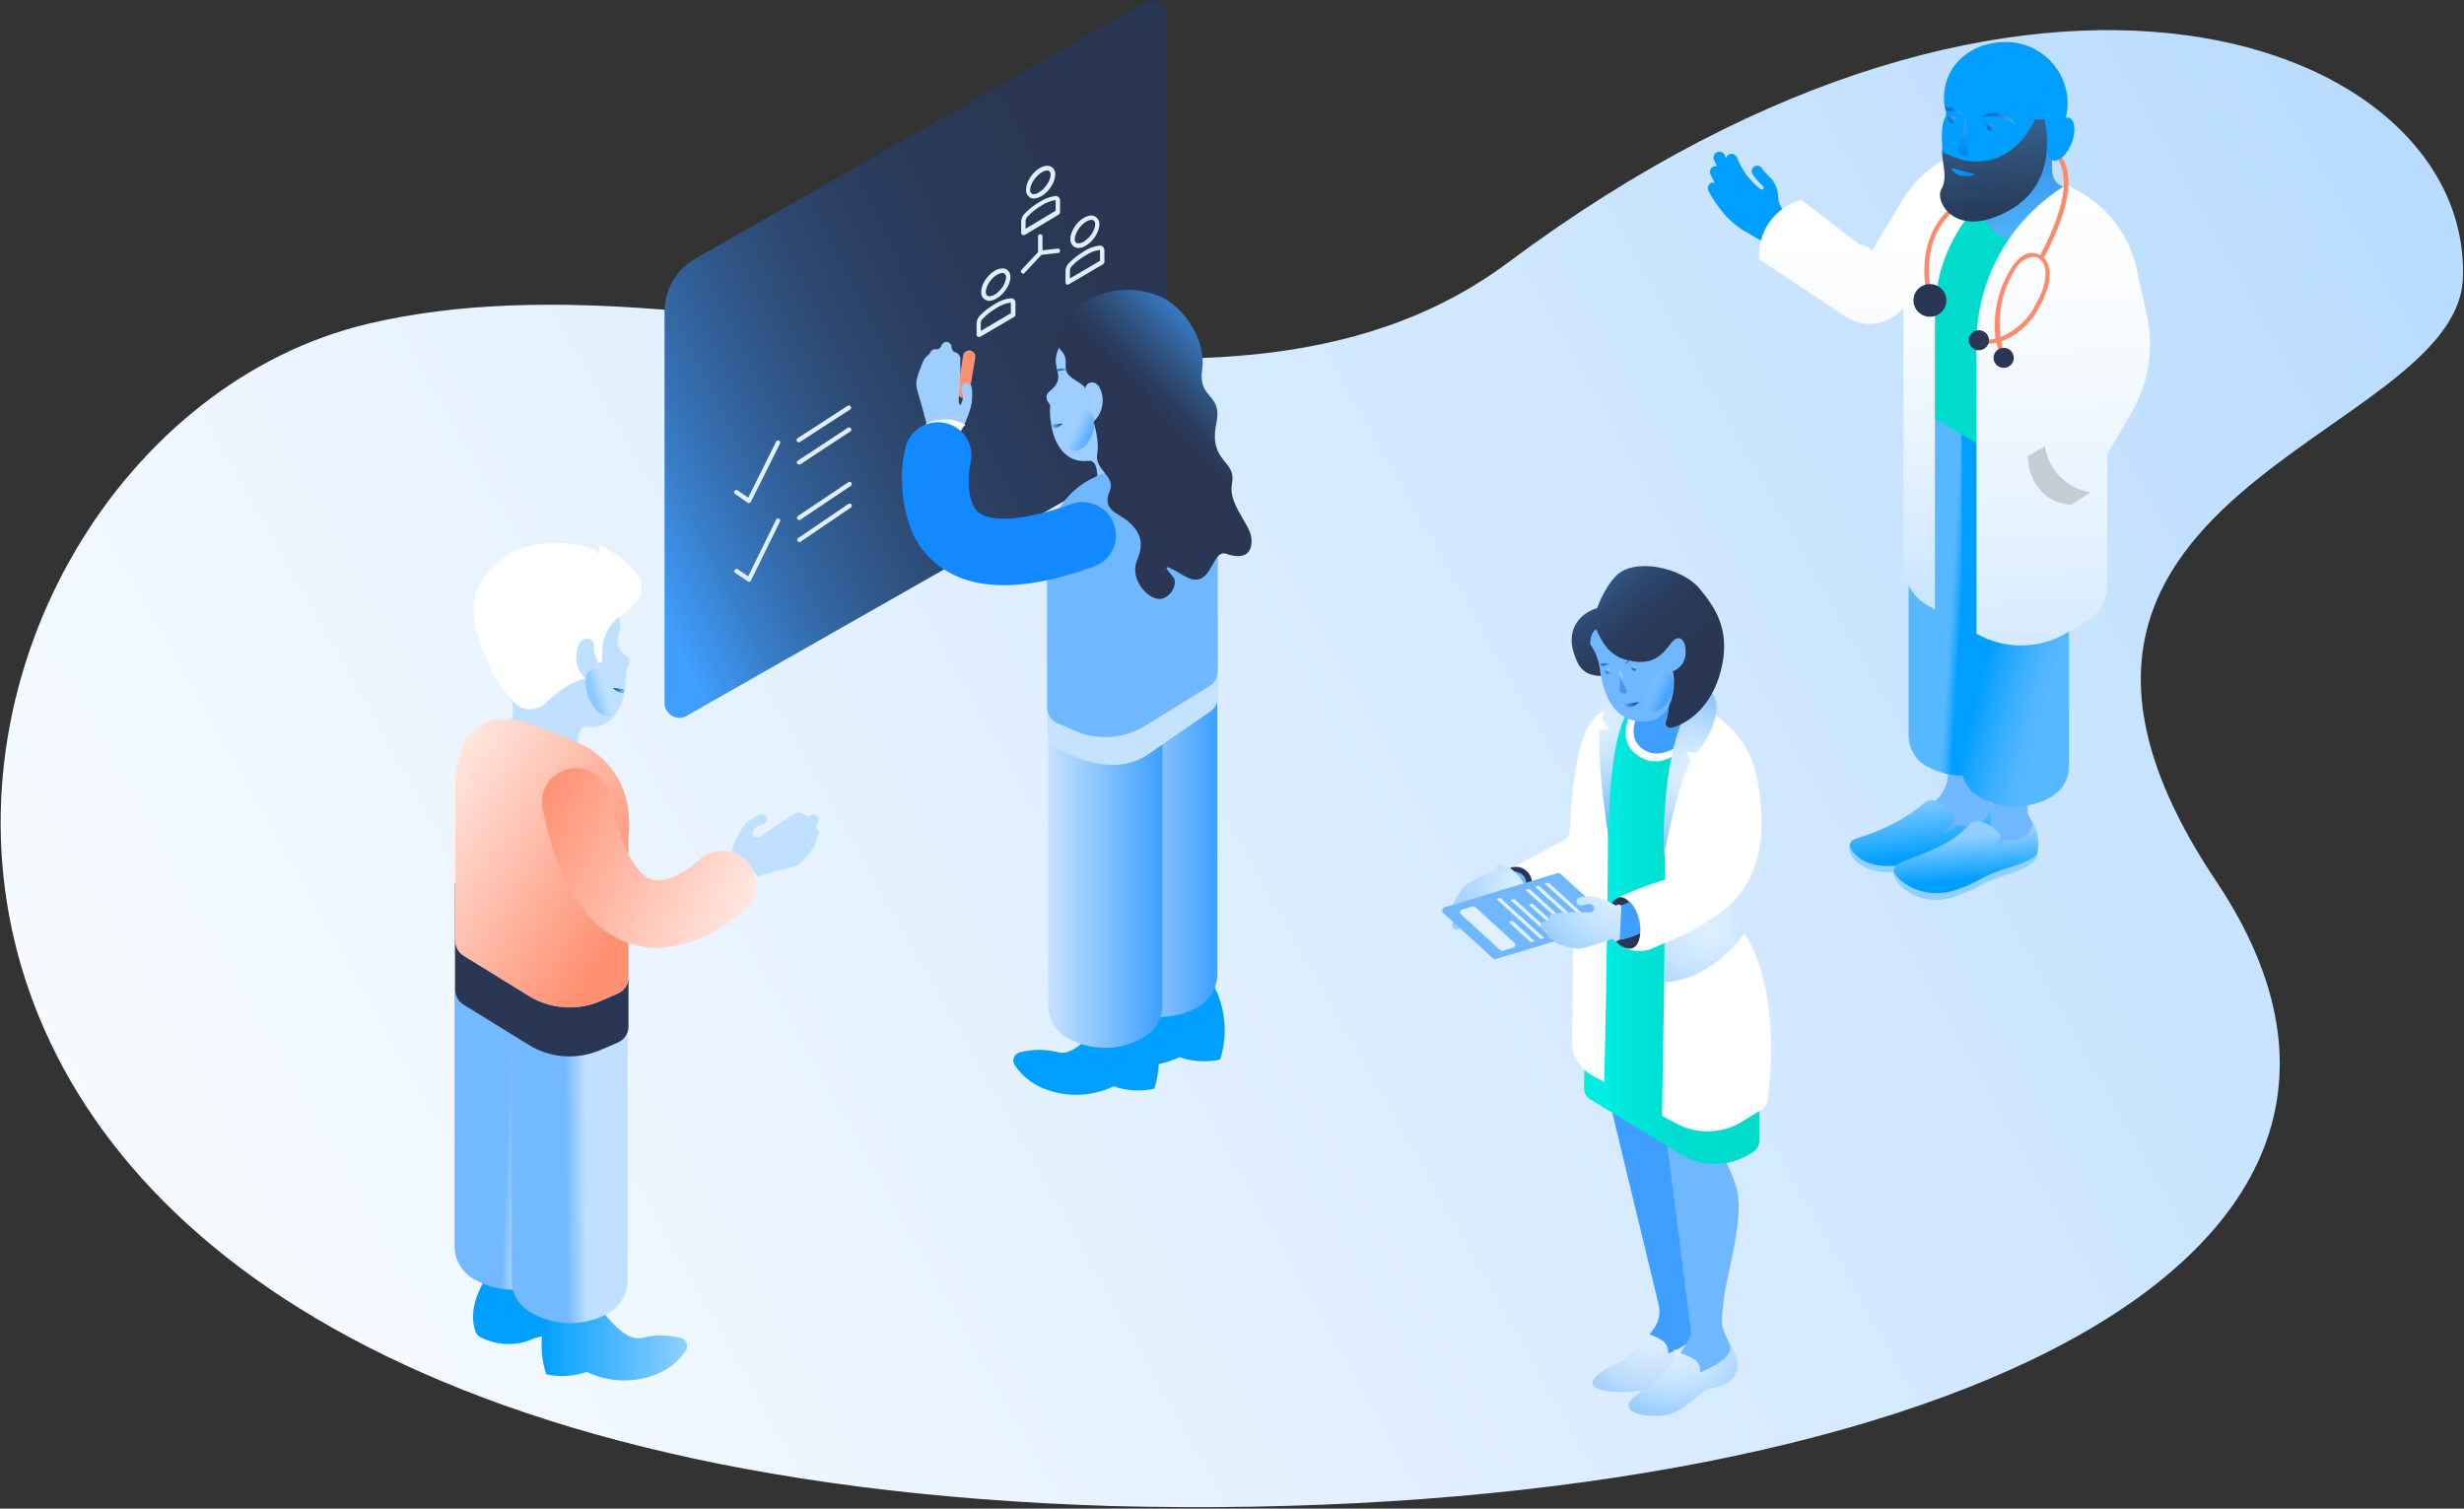 <svg xmlns="http://www.w3.org/2000/svg" xmlns:xlink="http://www.w3.org/1999/xlink" width="1715px" height="1050px" viewBox="0 0 1715 1050"><rect x="0" y="0" width="1715" height="1050" fill="#333333" stroke="none"/><title>mccp_MedicalTeam</title><defs><linearGradient x1="-6.047%" y1="69.82%" x2="137.485%" y2="22.033%" id="linearGradient-1"><stop stop-color="#FFFFFF" offset="0%"></stop><stop stop-color="#EFF7FF" offset="21.86%"></stop><stop stop-color="#C5E2FF" offset="64.47%"></stop><stop stop-color="#9DCEFF" offset="100%"></stop></linearGradient><linearGradient x1="96.002%" y1="17.445%" x2="-16.429%" y2="97.003%" id="linearGradient-2"><stop stop-color="#293754" offset="11.4%"></stop><stop stop-color="#293957" offset="27.21%"></stop><stop stop-color="#2B3E60" offset="38.74%"></stop><stop stop-color="#2D4870" offset="48.92%"></stop><stop stop-color="#305687" offset="58.3%"></stop><stop stop-color="#3367A4" offset="67.15%"></stop><stop stop-color="#387DC7" offset="75.6%"></stop><stop stop-color="#3D96F1" offset="83.58%"></stop><stop stop-color="#3F9FFF" offset="86.03%"></stop></linearGradient><linearGradient x1="-2.22915368e-13%" y1="50%" x2="100%" y2="50%" id="linearGradient-3"><stop stop-color="#C5E2FF" offset="0.165%"></stop><stop stop-color="#3F9FFF" offset="99.97%"></stop></linearGradient><linearGradient x1="0%" y1="50%" x2="100%" y2="50%" id="linearGradient-4"><stop stop-color="#C5E2FF" offset="0.165%"></stop><stop stop-color="#3F9FFF" offset="99.97%"></stop></linearGradient><linearGradient x1="51.17%" y1="49.815%" x2="39.327%" y2="47.311%" id="linearGradient-5"><stop stop-color="#009FFF" offset="8.836%"></stop><stop stop-color="#1BA6FF" offset="28.23%"></stop><stop stop-color="#3CAFFF" offset="56.21%"></stop><stop stop-color="#50B5FF" offset="79.58%"></stop><stop stop-color="#57B7FF" offset="95.33%"></stop></linearGradient><linearGradient x1="35.675%" y1="39.035%" x2="77.75%" y2="77.844%" id="linearGradient-6"><stop stop-color="#009FFF" offset="8.836%"></stop><stop stop-color="#1BA6FF" offset="28.23%"></stop><stop stop-color="#3CAFFF" offset="56.21%"></stop><stop stop-color="#50B5FF" offset="79.58%"></stop><stop stop-color="#57B7FF" offset="95.33%"></stop></linearGradient><linearGradient x1="23.566%" y1="-120.794%" x2="57.586%" y2="109.961%" id="linearGradient-7"><stop stop-color="#0066CE" offset="9.119%"></stop><stop stop-color="#57B7FF" offset="99.46%"></stop></linearGradient><linearGradient x1="49.957%" y1="117.878%" x2="49.957%" y2="15.322%" id="linearGradient-8"><stop stop-color="#BFE0FF" offset="8.731%"></stop><stop stop-color="#C3E2FF" offset="12.38%"></stop><stop stop-color="#E4F2FF" offset="46.77%"></stop><stop stop-color="#F8FBFF" offset="75.48%"></stop><stop stop-color="#FFFFFF" offset="94.84%"></stop></linearGradient><linearGradient x1="50.94%" y1="146.803%" x2="49.209%" y2="-5.284%" id="linearGradient-9"><stop stop-color="#BFE0FF" offset="8.731%"></stop><stop stop-color="#C3E2FF" offset="12.38%"></stop><stop stop-color="#E4F2FF" offset="46.77%"></stop><stop stop-color="#F8FBFF" offset="75.48%"></stop><stop stop-color="#FFFFFF" offset="94.84%"></stop></linearGradient><linearGradient x1="123.165%" y1="49.872%" x2="33.321%" y2="49.963%" id="linearGradient-10"><stop stop-color="#91CFFF" offset="0%"></stop><stop stop-color="#0066CE" offset="99.96%"></stop></linearGradient><linearGradient x1="125.4%" y1="49.307%" x2="33.57%" y2="49.42%" id="linearGradient-11"><stop stop-color="#91CFFF" offset="0%"></stop><stop stop-color="#0066CE" offset="99.96%"></stop></linearGradient><linearGradient x1="93.579%" y1="-12.43%" x2="25.553%" y2="65.031%" id="linearGradient-12"><stop stop-color="#91CFFF" offset="0%"></stop><stop stop-color="#4C9DE8" offset="43.06%"></stop><stop stop-color="#1575D5" offset="81.45%"></stop><stop stop-color="#0066CE" offset="99.96%"></stop></linearGradient><linearGradient x1="93.065%" y1="-13.675%" x2="25.039%" y2="63.787%" id="linearGradient-13"><stop stop-color="#91CFFF" offset="0%"></stop><stop stop-color="#4C9DE8" offset="43.06%"></stop><stop stop-color="#1575D5" offset="81.45%"></stop><stop stop-color="#0066CE" offset="99.96%"></stop></linearGradient><linearGradient x1="61.074%" y1="-25.661%" x2="47.907%" y2="87.366%" id="linearGradient-14"><stop stop-color="#91CFFF" offset="0%"></stop><stop stop-color="#0066CE" offset="99.96%"></stop></linearGradient><linearGradient x1="34.332%" y1="-119.78%" x2="55.931%" y2="108.851%" id="linearGradient-15"><stop stop-color="#57B7FF" offset="9.018%"></stop><stop stop-color="#55B3F9" offset="11%"></stop><stop stop-color="#4587BF" offset="32.67%"></stop><stop stop-color="#376491" offset="52.64%"></stop><stop stop-color="#2E4C70" offset="70.29%"></stop><stop stop-color="#283C5C" offset="84.96%"></stop><stop stop-color="#263755" offset="94.84%"></stop></linearGradient><linearGradient x1="243.561%" y1="20.113%" x2="-2.294%" y2="56.85%" id="linearGradient-16"><stop stop-color="#0066CE" offset="9.119%"></stop><stop stop-color="#009FFF" offset="100%"></stop></linearGradient><linearGradient x1="58.12%" y1="80.125%" x2="35.868%" y2="-4.04%" id="linearGradient-17"><stop stop-color="#009FFF" offset="0.728%"></stop><stop stop-color="#91CFFF" offset="99.23%"></stop></linearGradient><linearGradient x1="53.931%" y1="75.05%" x2="45.472%" y2="20.514%" id="linearGradient-18"><stop stop-color="#009FFF" offset="0.728%"></stop><stop stop-color="#91CFFF" offset="99.23%"></stop></linearGradient><radialGradient cx="59.538%" cy="-5.22%" fx="59.538%" fy="-5.22%" r="216.706%" gradientTransform="translate(0.595,-0.052),scale(0.584,1),rotate(180),translate(-0.595,0.052)" id="radialGradient-19"><stop stop-color="#DDF0FF" offset="0%"></stop><stop stop-color="#D7ECFE" offset="15.03%"></stop><stop stop-color="#C8E2FC" offset="32.69%"></stop><stop stop-color="#BBDCFC" offset="42.66%"></stop><stop stop-color="#9ACCFE" offset="60.99%"></stop><stop stop-color="#6FB7FF" offset="80.67%"></stop></radialGradient><radialGradient cx="46.603%" cy="5.069%" fx="46.603%" fy="5.069%" r="160.241%" gradientTransform="translate(0.466,0.051),scale(0.678,1),rotate(180),translate(-0.466,-0.051)" id="radialGradient-20"><stop stop-color="#DDF0FF" offset="0%"></stop><stop stop-color="#D7EDFF" offset="12.79%"></stop><stop stop-color="#C5E4FF" offset="30.07%"></stop><stop stop-color="#A9D5FF" offset="49.9%"></stop><stop stop-color="#82C1FF" offset="71.48%"></stop><stop stop-color="#6FB7FF" offset="80.67%"></stop></radialGradient><linearGradient x1="100.061%" y1="50.084%" x2="0.187%" y2="50.084%" id="linearGradient-21"><stop stop-color="#00DBCC" offset="11.4%"></stop><stop stop-color="#00DDCF" offset="46.7%"></stop><stop stop-color="#00E5D8" offset="72.39%"></stop><stop stop-color="#00EDE1" offset="86.03%"></stop></linearGradient><radialGradient cx="3.628%" cy="23.346%" fx="3.628%" fy="23.346%" r="341.571%" gradientTransform="translate(0.036,0.233),scale(1,0.253),rotate(180),translate(-0.036,-0.233)" id="radialGradient-22"><stop stop-color="#DDF0FF" offset="0%"></stop><stop stop-color="#D7EDFF" offset="12.79%"></stop><stop stop-color="#C5E4FF" offset="30.07%"></stop><stop stop-color="#A9D5FF" offset="49.9%"></stop><stop stop-color="#82C1FF" offset="71.48%"></stop><stop stop-color="#6FB7FF" offset="80.67%"></stop></radialGradient><radialGradient cx="50.037%" cy="49.769%" fx="50.037%" fy="49.769%" r="218.284%" gradientTransform="translate(0.5,0.498),scale(1,0.315),rotate(180),translate(-0.5,-0.498)" id="radialGradient-23"><stop stop-color="#DDF0FF" offset="0%"></stop><stop stop-color="#D7EDFF" offset="12.79%"></stop><stop stop-color="#C5E4FF" offset="30.07%"></stop><stop stop-color="#A9D5FF" offset="49.9%"></stop><stop stop-color="#82C1FF" offset="71.48%"></stop><stop stop-color="#6FB7FF" offset="80.67%"></stop></radialGradient><linearGradient x1="74.755%" y1="74.966%" x2="-8.634%" y2="-29.141%" id="linearGradient-24"><stop stop-color="#293754" offset="11.4%"></stop><stop stop-color="#293957" offset="27.21%"></stop><stop stop-color="#2B3E60" offset="38.74%"></stop><stop stop-color="#2D4870" offset="48.92%"></stop><stop stop-color="#305687" offset="58.3%"></stop><stop stop-color="#3367A4" offset="67.15%"></stop><stop stop-color="#387DC7" offset="75.6%"></stop><stop stop-color="#3D96F1" offset="83.58%"></stop><stop stop-color="#3F9FFF" offset="86.03%"></stop></linearGradient><radialGradient cx="52.622%" cy="27.681%" fx="52.622%" fy="27.681%" r="199.451%" gradientTransform="translate(0.526,0.277),scale(0.978,1),rotate(180),translate(-0.526,-0.277)" id="radialGradient-25"><stop stop-color="#DDF0FF" offset="0%"></stop><stop stop-color="#D7EDFF" offset="12.79%"></stop><stop stop-color="#C5E4FF" offset="30.07%"></stop><stop stop-color="#A9D5FF" offset="49.9%"></stop><stop stop-color="#82C1FF" offset="71.48%"></stop><stop stop-color="#6FB7FF" offset="80.67%"></stop></radialGradient><linearGradient x1="134.378%" y1="35.648%" x2="38.072%" y2="48.047%" id="linearGradient-26"><stop stop-color="#FFFFFF" offset="0%"></stop><stop stop-color="#0066CE" offset="99.96%"></stop></linearGradient><linearGradient x1="119.673%" y1="46.081%" x2="37.304%" y2="51.058%" id="linearGradient-27"><stop stop-color="#FFFFFF" offset="0%"></stop><stop stop-color="#0066CE" offset="99.96%"></stop></linearGradient><linearGradient x1="66.678%" y1="-16.036%" x2="35.406%" y2="61.987%" id="linearGradient-28"><stop stop-color="#FFFFFF" offset="0%"></stop><stop stop-color="#A4C9EE" offset="32.04%"></stop><stop stop-color="#4D94DD" offset="65.25%"></stop><stop stop-color="#1573D2" offset="88.68%"></stop><stop stop-color="#0066CE" offset="99.96%"></stop></linearGradient><linearGradient x1="66.152%" y1="-10.842%" x2="32.168%" y2="65.248%" id="linearGradient-29"><stop stop-color="#FFFFFF" offset="0%"></stop><stop stop-color="#A4C9EE" offset="32.04%"></stop><stop stop-color="#4D94DD" offset="65.25%"></stop><stop stop-color="#1573D2" offset="88.68%"></stop><stop stop-color="#0066CE" offset="99.96%"></stop></linearGradient><linearGradient x1="53.971%" y1="40.252%" x2="42.207%" y2="64.153%" id="linearGradient-30"><stop stop-color="#FFFFFF" offset="0%"></stop><stop stop-color="#C8DEF4" offset="16.42%"></stop><stop stop-color="#82B4E7" offset="39.3%"></stop><stop stop-color="#4A92DC" offset="59.94%"></stop><stop stop-color="#227AD4" offset="77.56%"></stop><stop stop-color="#096BD0" offset="91.48%"></stop><stop stop-color="#0066CE" offset="99.96%"></stop></linearGradient><linearGradient x1="93.178%" y1="40.933%" x2="-23.222%" y2="62.112%" id="linearGradient-31"><stop stop-color="#0066CE" offset="9.119%"></stop><stop stop-color="#0A6CD0" offset="16.88%"></stop><stop stop-color="#267DD5" offset="30.21%"></stop><stop stop-color="#5398DE" offset="47.49%"></stop><stop stop-color="#91BDEA" offset="68.07%"></stop><stop stop-color="#DFECF9" offset="91.17%"></stop><stop stop-color="#FFFFFF" offset="100%"></stop></linearGradient><linearGradient x1="71.563%" y1="65.224%" x2="22.003%" y2="33.4%" id="linearGradient-32"><stop stop-color="#108AFF" stop-opacity="0.8" offset="0%"></stop><stop stop-color="#168DFF" stop-opacity="0.724" offset="9.543%"></stop><stop stop-color="#2896FF" stop-opacity="0.619" offset="22.65%"></stop><stop stop-color="#45A4FF" stop-opacity="0.497" offset="37.84%"></stop><stop stop-color="#6EB8FF" stop-opacity="0.363" offset="54.57%"></stop><stop stop-color="#A1D1FF" stop-opacity="0.219" offset="72.58%"></stop><stop stop-color="#E0F0FF" stop-opacity="0.069" offset="91.38%"></stop><stop stop-color="#FFFFFF" stop-opacity="0" offset="100%"></stop></linearGradient><linearGradient x1="119.842%" y1="45.79%" x2="37.474%" y2="50.767%" id="linearGradient-33"><stop stop-color="#FFFFFF" offset="0%"></stop><stop stop-color="#0066CE" offset="99.96%"></stop></linearGradient><linearGradient x1="94.679%" y1="31.516%" x2="-33.426%" y2="68.524%" id="linearGradient-34"><stop stop-color="#0066CE" offset="9.119%"></stop><stop stop-color="#0A6CD0" offset="16.88%"></stop><stop stop-color="#267DD5" offset="30.21%"></stop><stop stop-color="#5398DE" offset="47.49%"></stop><stop stop-color="#91BDEA" offset="68.07%"></stop><stop stop-color="#DFECF9" offset="91.17%"></stop><stop stop-color="#FFFFFF" offset="100%"></stop></linearGradient><linearGradient x1="71.916%" y1="64.634%" x2="22.271%" y2="32.753%" id="linearGradient-35"><stop stop-color="#108AFF" stop-opacity="0.8" offset="0%"></stop><stop stop-color="#168DFF" stop-opacity="0.724" offset="9.543%"></stop><stop stop-color="#2896FF" stop-opacity="0.619" offset="22.65%"></stop><stop stop-color="#45A4FF" stop-opacity="0.497" offset="37.84%"></stop><stop stop-color="#6EB8FF" stop-opacity="0.363" offset="54.57%"></stop><stop stop-color="#A1D1FF" stop-opacity="0.219" offset="72.58%"></stop><stop stop-color="#E0F0FF" stop-opacity="0.069" offset="91.38%"></stop><stop stop-color="#FFFFFF" stop-opacity="0" offset="100%"></stop></linearGradient><radialGradient cx="89.155%" cy="30.503%" fx="89.155%" fy="30.503%" r="371.158%" gradientTransform="translate(0.892,0.305),scale(0.871,1),rotate(136.763),translate(-0.892,-0.305)" id="radialGradient-36"><stop stop-color="#DDF0FF" offset="0%"></stop><stop stop-color="#D8EEFF" offset="1.591%"></stop><stop stop-color="#B3DAFF" offset="17.95%"></stop><stop stop-color="#95CBFF" offset="34.25%"></stop><stop stop-color="#80C0FF" offset="50.27%"></stop><stop stop-color="#73B9FF" offset="65.9%"></stop><stop stop-color="#6FB7FF" offset="80.67%"></stop></radialGradient><linearGradient x1="0.045%" y1="50.069%" x2="100.061%" y2="50.069%" id="linearGradient-37"><stop stop-color="#009FFF" offset="0.728%"></stop><stop stop-color="#91CFFF" offset="99.23%"></stop></linearGradient><linearGradient x1="59.952%" y1="51.122%" x2="46.637%" y2="49.258%" id="linearGradient-38"><stop stop-color="#BFE0FF" offset="1.302%"></stop><stop stop-color="#73B9FF" offset="99.23%"></stop></linearGradient><linearGradient x1="64.258%" y1="49.58%" x2="46.135%" y2="50.046%" id="linearGradient-39"><stop stop-color="#BFE0FF" offset="1.302%"></stop><stop stop-color="#73B9FF" offset="99.23%"></stop></linearGradient><linearGradient x1="-29.729%" y1="-30.584%" x2="100.074%" y2="99.908%" id="linearGradient-40"><stop stop-color="#FFFFFF" offset="11.33%"></stop><stop stop-color="#FF9173" offset="85.98%"></stop></linearGradient><linearGradient x1="142.387%" y1="92.871%" x2="-30.057%" y2="25.81%" id="linearGradient-41"><stop stop-color="#FFFFFF" offset="11.33%"></stop><stop stop-color="#FF9173" offset="85.98%"></stop></linearGradient><radialGradient cx="97.953%" cy="-18.803%" fx="97.953%" fy="-18.803%" r="282.726%" gradientTransform="translate(0.98,-0.188),scale(0.647,1),rotate(180),translate(-0.98,0.188)" id="radialGradient-42"><stop stop-color="#DDF0FF" offset="0%"></stop><stop stop-color="#D7EDFF" offset="12.79%"></stop><stop stop-color="#C5E4FF" offset="30.07%"></stop><stop stop-color="#A9D5FF" offset="49.9%"></stop><stop stop-color="#82C1FF" offset="71.48%"></stop><stop stop-color="#6FB7FF" offset="80.67%"></stop></radialGradient><linearGradient x1="97.889%" y1="-26.184%" x2="38.883%" y2="65.113%" id="linearGradient-43"><stop stop-color="#3F9FFF" offset="32.25%"></stop><stop stop-color="#3F9DFC" offset="32.78%"></stop><stop stop-color="#3572B5" offset="47.33%"></stop><stop stop-color="#2F5280" offset="59.43%"></stop><stop stop-color="#2B3E60" offset="68.49%"></stop><stop stop-color="#293754" offset="73.48%"></stop></linearGradient><linearGradient x1="5.764%" y1="31.719%" x2="133.861%" y2="68.724%" id="linearGradient-44"><stop stop-color="#0066CE" offset="9.119%"></stop><stop stop-color="#0A6CD0" offset="16.88%"></stop><stop stop-color="#267DD5" offset="30.21%"></stop><stop stop-color="#5398DE" offset="47.49%"></stop><stop stop-color="#91BDEA" offset="68.07%"></stop><stop stop-color="#DFECF9" offset="91.17%"></stop><stop stop-color="#FFFFFF" offset="100%"></stop></linearGradient><linearGradient x1="31.806%" y1="58.658%" x2="71.929%" y2="39.511%" id="linearGradient-45"><stop stop-color="#108AFF" stop-opacity="0.5" offset="0%"></stop><stop stop-color="#168DFF" stop-opacity="0.452" offset="9.543%"></stop><stop stop-color="#2896FF" stop-opacity="0.387" offset="22.65%"></stop><stop stop-color="#45A4FF" stop-opacity="0.311" offset="37.84%"></stop><stop stop-color="#6EB8FF" stop-opacity="0.227" offset="54.57%"></stop><stop stop-color="#A1D1FF" stop-opacity="0.137" offset="72.58%"></stop><stop stop-color="#E0F0FF" stop-opacity="0.043" offset="91.38%"></stop><stop stop-color="#FFFFFF" stop-opacity="0" offset="100%"></stop></linearGradient></defs><g id="Page-1" stroke="none" stroke-width="1" fill="none" fill-rule="evenodd"><g id="mccp_MedicalTeam"><path d="M1542.43,613.182 C1726.464,888.333 1311.776,1062.273 772.973,1048.182 C-233.405,1016.818 -82.693,305.303 256.333,225.303 C510.679,165.303 840.686,338.485 1049.635,182.727 C1414.187,-89.242 1720.044,28.939 1714.236,193.485 C1709.956,306.818 1360.689,341.818 1542.43,613.182 Z" id="Path" fill="url(#linearGradient-1)" fill-rule="nonzero"></path><path d="M844.508,685.455 C853.067,701.364 854.749,720.152 849.246,737.424 C839.922,739.545 829.987,738.939 820.968,735.758 C805.836,743.03 788.258,743.636 772.514,737.424 C764.26,734.091 757.076,728.485 752.185,721.061 C750.351,718.485 751.115,714.848 753.713,713.03 C754.325,712.576 755.089,712.273 755.701,712.121 C764.566,709.848 773.737,709.848 782.602,712.121 C804.46,717.879 838.699,646.061 838.699,646.061 L844.508,685.455 Z" id="Path" fill="#009FFF" fill-rule="nonzero"></path><path d="M798.652,705.758 C807.212,721.667 808.893,740.455 803.39,757.727 C794.066,759.848 784.131,759.242 775.113,756.061 C759.98,763.333 742.402,763.939 726.659,757.727 C718.405,754.394 711.221,748.788 706.329,741.364 C704.495,738.788 705.259,735.152 707.858,733.333 C708.469,732.879 709.234,732.576 709.845,732.424 C718.71,730.152 727.881,730.152 736.747,732.424 C758.605,738.182 792.844,666.364 792.844,666.364 L798.652,705.758 Z" id="Path" fill="#009FFF" fill-rule="nonzero"></path><path d="M811.95,292.424 L811.95,11.061 C811.95,9.242 811.492,7.424 810.422,5.909 C807.67,1.061 801.709,-0.606 796.818,1.97 C796.665,1.97 796.665,2.121 796.512,2.121 L483.93,180 C470.631,187.576 462.53,201.667 462.53,216.818 L462.53,489.394 C462.53,491.212 462.989,493.03 464.059,494.545 C466.81,499.394 472.924,501.061 477.816,498.333 C477.816,498.333 477.968,498.333 477.968,498.182 L797.888,316.212 C806.6,311.364 811.797,302.273 811.95,292.424 Z" id="Path" fill="url(#linearGradient-2)" fill-rule="nonzero"></path><path d="M556.381,361.97 C555.464,361.97 554.853,361.364 554.7,360.606 C554.7,360 555.006,359.394 555.464,359.091 L590.467,335.606 C591.232,335.152 592.149,335.303 592.607,336.061 C593.066,336.818 592.913,337.727 592.149,338.182 L592.149,338.182 L557.146,361.667 C556.993,361.818 556.687,361.818 556.381,361.97 Z" id="Path" fill="#E0F0FF" fill-rule="nonzero"></path><path d="M556.381,377.273 C555.923,377.273 555.311,376.97 555.159,376.667 C554.7,375.909 554.853,375 555.464,374.545 L555.464,374.545 L590.467,350.758 C591.079,350.303 592.149,350.455 592.607,351.061 L592.607,351.061 C593.066,351.818 592.913,352.727 592.302,353.182 L592.302,353.182 L557.299,376.97 C556.993,377.121 556.687,377.273 556.381,377.273 Z" id="Path" fill="#E0F0FF" fill-rule="nonzero"></path><path d="M556.076,307.879 C555.617,307.879 555.006,307.576 554.7,307.121 C554.242,306.364 554.394,305.455 555.159,305 L555.159,305 L590.009,282.424 C590.773,281.97 591.69,282.121 592.149,282.879 C592.607,283.636 592.455,284.545 591.69,285 L556.84,307.576 C556.687,307.879 556.381,308.03 556.076,307.879 Z" id="Path" fill="#E0F0FF" fill-rule="nonzero"></path><path d="M556.076,323.333 C555.617,323.333 555.159,323.03 554.853,322.727 C554.394,321.97 554.547,321.061 555.311,320.606 L555.311,320.606 L590.162,297.727 C590.926,297.273 591.843,297.424 592.302,298.182 C592.76,298.939 592.607,299.848 591.843,300.303 L556.993,323.182 C556.687,323.333 556.381,323.333 556.076,323.333 Z" id="Path" fill="#E0F0FF" fill-rule="nonzero"></path><path d="M521.225,350.152 C520.92,350.152 520.614,350 520.308,349.848 L511.596,343.788 C510.832,343.333 510.679,342.273 511.29,341.667 C511.749,340.909 512.819,340.758 513.43,341.364 L520.767,346.364 L540.179,307.424 C540.485,306.667 541.402,306.364 542.166,306.667 L542.166,306.667 C542.93,306.97 543.236,307.879 542.93,308.636 L542.93,308.636 L522.754,349.091 C522.601,349.545 522.143,349.848 521.684,349.848 C521.531,350.152 521.378,350.152 521.225,350.152 Z" id="Path" fill="#E0F0FF" fill-rule="nonzero"></path><path d="M521.531,405 C521.225,405 520.92,404.848 520.614,404.697 L511.749,398.788 C510.984,398.333 510.832,397.424 511.29,396.667 L511.29,396.667 C511.749,395.909 512.666,395.758 513.43,396.212 L513.43,396.212 L520.767,401.061 L540.179,361.667 C540.485,360.909 541.402,360.606 542.166,360.909 L542.166,360.909 C542.93,361.212 543.236,362.121 542.93,362.879 L542.93,362.879 L522.754,403.939 C522.601,404.394 522.143,404.697 521.837,404.697 C521.837,405 521.684,405 521.531,405 Z" id="Path" fill="#E0F0FF" fill-rule="nonzero"></path><path d="M712.138,190.455 C711.679,190.455 711.373,190.303 711.068,190 C710.456,189.394 710.303,188.485 710.915,187.879 L710.915,187.879 L722.532,175.455 L722.532,164.545 C722.532,163.636 723.143,163.03 724.06,163.03 L724.06,163.03 C724.977,163.03 725.589,163.636 725.589,164.545 L725.589,176.061 C725.589,176.515 725.436,176.818 725.13,177.121 L713.055,190 C712.902,190.303 712.596,190.455 712.138,190.455 Z" id="Path" fill="#E0F0FF" fill-rule="nonzero"></path><path d="M724.213,177.424 C723.449,177.424 722.684,176.818 722.684,176.061 C722.532,175.303 723.143,174.545 724.06,174.394 L724.06,174.394 L736.135,173.03 C737.053,172.879 737.817,173.485 737.817,174.394 C737.817,175.303 737.358,176.061 736.441,176.061 L724.366,177.424 L724.213,177.424 Z" id="Path" fill="#E0F0FF" fill-rule="nonzero"></path><path d="M688.598,209.394 C687.529,209.394 686.611,209.091 685.694,208.636 C683.86,207.424 682.79,205.455 682.943,203.182 C682.943,198.03 687.07,191.667 692.267,188.485 L692.267,188.485 C695.324,186.667 698.381,186.364 700.521,187.424 C702.355,188.636 703.425,190.606 703.272,192.879 C703.272,198.03 699.145,204.394 693.948,207.576 C692.267,208.636 690.433,209.242 688.598,209.394 Z M693.948,191.212 C689.668,193.788 686.153,199.242 686.153,203.182 C686,204.242 686.459,205.303 687.376,205.909 C688.446,206.515 690.433,206.212 692.42,205 C696.7,202.424 700.215,196.97 700.215,193.03 C700.368,191.97 699.91,190.909 698.992,190.303 C697.922,189.697 695.935,190 693.948,191.212 Z" id="Shape" fill="#E0F0FF" fill-rule="nonzero"></path><path d="M681.262,234.545 C680.956,234.545 680.803,234.545 680.497,234.394 C680.039,234.091 679.733,233.636 679.733,233.03 L679.733,224.697 C679.886,222.879 680.65,221.061 682.026,219.697 C685.083,216.515 688.598,213.788 692.42,211.667 C695.783,209.394 699.604,208.03 703.578,207.576 L703.578,207.576 C704.495,207.576 705.259,207.879 705.871,208.485 C706.482,209.091 706.941,210.152 706.788,211.061 L706.788,219.091 C706.788,219.697 706.482,220.152 706.024,220.455 L682.026,234.545 C681.72,234.394 681.414,234.545 681.262,234.545 Z M703.578,210.606 C700.062,211.061 696.7,212.273 693.795,214.242 C690.28,216.364 686.917,218.788 684.013,221.818 C683.249,222.576 682.79,223.636 682.637,224.697 L682.637,230.303 L703.578,218.03 L703.578,210.909 C703.731,210.758 703.731,210.758 703.578,210.606 Z" id="Shape" fill="#E0F0FF" fill-rule="nonzero"></path><path d="M750.656,172.576 C749.586,172.576 748.669,172.273 747.752,171.818 C745.918,170.606 744.848,168.485 745.001,166.364 C745.001,161.212 749.128,154.697 754.325,151.667 L754.325,151.667 C757.382,149.848 760.439,149.545 762.426,150.758 C764.26,151.97 765.33,154.091 765.177,156.212 C765.177,161.364 761.05,167.879 755.853,170.909 C754.325,171.97 752.491,172.576 750.656,172.576 Z M756.006,154.242 C751.726,156.818 748.211,162.273 748.058,166.364 C747.905,167.424 748.364,168.485 749.281,169.091 C750.351,169.697 752.338,169.394 754.325,168.182 C758.605,165.606 762.273,160.152 762.273,156.061 C762.426,155 761.967,153.939 761.05,153.333 C759.828,152.727 757.993,153.03 756.006,154.242 Z" id="Shape" fill="#E0F0FF" fill-rule="nonzero"></path><path d="M743.167,198.182 C742.861,198.182 742.555,198.182 742.402,198.03 C741.944,197.727 741.638,197.273 741.638,196.667 L741.638,188.182 C741.791,186.212 742.555,184.545 743.931,183.182 C746.988,180 750.504,177.273 754.325,175 C757.688,172.727 761.509,171.364 765.483,170.909 L765.483,170.909 C766.4,170.909 767.164,171.212 767.776,171.818 C768.387,172.576 768.693,173.485 768.693,174.394 L768.693,182.424 C768.693,183.03 768.387,183.485 767.929,183.788 L743.931,197.879 C743.778,198.03 743.472,198.03 743.167,198.182 Z M765.636,173.939 C762.12,174.394 758.758,175.606 755.853,177.576 C752.185,179.697 748.975,182.121 746.071,185.152 C745.307,185.909 744.848,186.97 744.695,188.03 L744.695,188.03 L744.695,193.788 L765.636,181.515 L765.636,174.242 C765.636,174.091 765.636,174.091 765.636,173.939 L765.636,173.939 Z" id="Shape" fill="#E0F0FF" fill-rule="nonzero"></path><path d="M719.627,138.182 C718.71,138.182 717.64,138.03 716.876,137.424 C715.042,136.212 713.972,134.242 714.125,131.97 C714.125,126.818 718.252,120.303 723.449,117.121 L723.449,117.121 C726.506,115.303 729.563,114.848 731.703,116.061 C733.537,117.273 734.607,119.242 734.454,121.515 C734.454,126.667 730.327,133.182 725.13,136.364 C723.296,137.424 721.462,138.03 719.627,138.182 Z M724.977,120 C720.697,122.576 717.029,128.182 717.029,132.121 C716.876,133.182 717.335,134.242 718.252,134.848 C719.322,135.455 721.309,135.152 723.296,133.788 C727.576,131.212 731.244,125.606 731.244,121.667 C731.397,120.606 730.939,119.545 730.021,118.939 C728.951,118.333 726.964,118.636 724.977,120 L724.977,120 Z" id="Shape" fill="#E0F0FF" fill-rule="nonzero"></path><path d="M712.291,163.636 C711.985,163.636 711.679,163.636 711.526,163.485 C711.068,163.182 710.762,162.727 710.762,162.121 L710.762,153.788 C710.915,151.818 711.679,150.152 713.055,148.788 C716.112,145.606 719.627,142.879 723.449,140.606 C726.811,138.333 730.633,136.97 734.607,136.364 C735.524,136.364 736.288,136.667 736.9,137.273 C737.511,137.879 737.97,138.939 737.817,139.848 L737.817,147.879 C737.817,148.485 737.511,148.939 737.053,149.242 L713.055,163.636 C712.902,163.485 712.596,163.636 712.291,163.636 Z M734.76,139.242 C731.244,139.697 727.881,141.061 724.977,143.03 C721.309,145.152 718.099,147.727 715.195,150.758 C714.43,151.515 713.972,152.576 713.819,153.636 L713.819,153.636 L713.819,159.242 L734.76,146.667 L734.76,139.242 C734.76,139.394 734.76,139.394 734.76,139.242 L734.76,139.242 Z" id="Shape" fill="#E0F0FF" fill-rule="nonzero"></path><path d="M670.868,276.818 C672.702,276.667 674.383,275.303 674.689,273.485 L678.816,248.788 C679.122,246.515 677.593,244.394 675.3,243.939 C673.008,243.485 670.868,245.152 670.409,247.424 L666.435,272.121 C666.129,274.394 667.658,276.515 669.951,276.97 L670.868,276.818 L670.868,276.818 Z" id="Path" fill="#FF9173" fill-rule="nonzero"></path><path d="M668.881,300.152 C668.881,300.152 676.982,285 676.523,276.97 C676.829,274.242 676.676,271.364 676.065,268.788 C675.3,266.97 673.313,266.061 671.479,266.818 L671.479,266.818 C670.409,267.273 669.645,268.03 669.339,269.242 C669.186,270 670.409,275.909 670.256,276.667 C669.339,281.97 667.658,284.091 667.199,278.485 C668.269,268.788 668.575,259.242 668.422,249.545 C668.269,247.424 666.741,245.758 664.754,245.152 L664.754,245.152 C663.378,244.697 662.461,243.485 662.308,242.121 L662.308,241.212 C662.155,239.697 661.085,238.485 659.557,238.03 L659.557,238.03 C657.722,237.576 655.888,238.788 655.277,240.606 L655.277,240.606 C654.665,242.273 652.984,243.333 651.303,243.03 L651.303,243.03 C649.621,242.879 648.093,243.788 647.481,245.303 L647.481,245.303 C647.176,245.909 646.87,246.515 646.258,246.97 C644.424,248.333 643.049,250 642.284,252.121 C640.45,256.364 638.922,260.606 637.852,265 C637.546,271.818 638.463,269.848 644.883,294.848" id="Path" fill="#9DCEFF" fill-rule="nonzero"></path><path d="M834.114,700.606 L834.114,700.606 C818.064,710.152 798.193,710.152 782.144,700.606 L782.144,700.606 C774.196,695.758 769.304,687.273 769.304,678.03 L769.304,426.667 L847.259,426.667 L847.259,677.879 C847.259,687.273 842.215,695.909 834.114,700.606 Z" id="Path" fill="url(#linearGradient-3)" fill-rule="nonzero"></path><path d="M795.595,722.273 L795.595,722.273 C779.24,731.667 759.063,731.667 742.555,722.273 L742.555,722.273 C734.454,717.727 729.563,709.091 729.563,700 L729.563,500.606 L809.046,450.909 L809.046,699.848 C808.893,709.242 803.849,717.727 795.595,722.273 Z" id="Path" fill="url(#linearGradient-4)" fill-rule="nonzero"></path><path d="M809.657,300.909 C809.657,300.909 803.238,316.364 816.23,323.485 L763.802,334.697 C763.802,334.697 764.719,319.848 757.993,320.758 C734.148,323.485 731.55,294.545 731.55,294.545 C730.786,290.303 730.633,286.061 730.939,281.818 C730.939,281.818 727.423,278.182 728.646,274.848 C729.869,271.515 736.441,269.545 736.594,262.424 C736.747,255.303 729.563,250.303 743.167,232.424 C756.77,214.545 794.525,240.303 794.525,240.303 L809.657,300.909 Z" id="Path" fill="#9DCEFF" fill-rule="nonzero"></path><path d="M847.717,451.515 L847.717,485.152 C847.717,489.394 845.578,493.182 841.909,495.455 L797.888,525.909 C782.908,535.303 764.26,533.485 748.211,526.515 L736.288,521.364 C732.008,519.394 729.104,515.152 729.104,510.455 L729.104,476.818 C729.104,481.515 731.856,485.758 736.288,487.727 L748.211,492.879 C764.413,500 783.061,498.485 797.888,489.242 L842.062,461.97 C845.73,459.697 847.87,455.758 847.717,451.515 Z" id="Path" fill="#C5E2FF" fill-rule="nonzero"></path><path d="M847.565,362.121 L847.565,467.273 C847.565,471.515 845.425,475.303 841.756,477.576 L797.582,504.848 C782.602,514.242 763.955,515.606 747.905,508.485 L735.983,503.333 C731.703,501.515 728.799,497.121 728.799,492.424 L728.799,395.455 C728.187,390.455 728.187,385.455 728.799,380.455 C730.021,359.242 743.014,340.455 762.579,331.818 C778.17,324.848 788.258,321.818 793.914,319.394 C802.32,315.909 811.492,314.697 820.357,315.909 C833.655,317.576 847.565,328.03 847.565,362.121 Z" id="Path" fill="#6FB7FF" fill-rule="nonzero"></path><path d="M644.424,294.848 C647.94,293.182 651.761,292.273 655.582,291.97 C661.391,291.515 667.046,292.879 672.09,295.758 C669.033,297.879 667.352,301.515 667.505,305.152 L668.422,316.212 C659.404,320.152 649.01,318.939 641.214,313.03 C643.966,307.424 645.036,301.061 644.424,294.848 Z" id="Path" fill="#FFFFFF" fill-rule="nonzero"></path><path d="M636.476,373.939 C627.458,353.939 625.318,331.667 630.515,310.303 C634.183,298.03 647.176,291.212 659.557,294.848 C670.868,298.182 677.899,309.394 675.759,320.909 C673.772,329.242 672.396,349.091 680.956,356.515 C689.516,363.939 714.125,362.273 745.307,350.909 C757.382,346.515 770.833,352.576 775.266,364.545 C779.698,376.515 773.584,389.848 761.509,394.242 L761.509,394.242 C710.762,412.727 673.16,411.515 649.927,390.909 C644.577,386.061 639.992,380.303 636.476,373.939 Z" id="Path" fill="#1289FF" fill-rule="nonzero"></path><g id="Group" transform="translate(1187.66, 28.788)"><path d="M7.795,76.97 C9.935,76.364 12.075,77.273 12.84,79.394 C13.451,80.758 12.84,80 13.757,81.364 C13.91,80.455 14.521,79.545 15.438,78.939 C17.272,77.727 19.565,78.182 20.788,80 C20.941,80.152 21.094,80.455 21.246,80.758 C24.609,89.545 30.265,97.121 37.754,102.879 C38.213,103.333 39.13,103.333 39.589,102.727 C40.047,102.273 40.047,101.364 39.436,100.909 C39.13,100.455 38.672,100 38.213,99.545 C35.92,97.424 33.933,95.152 32.252,92.576 C31.029,90.909 31.335,88.485 33.169,87.273 C33.475,86.97 33.933,86.818 34.239,86.667 C35.767,86.212 37.449,86.667 38.366,88.03 C39.894,90.152 41.729,92.121 43.563,93.939 C47.537,97.576 49.83,102.727 49.983,108.182 C49.983,113.636 53.193,118.636 58.237,121.061 L72.605,125.909 L56.861,148.333 C47.231,143.788 37.754,138.788 28.583,133.182 L25.526,131.515 C22.316,129.394 19.259,126.97 16.508,124.394 L15.132,123.182 C9.783,117.424 5.044,111.061 1.529,104.091 C0.459,102.121 1.223,99.697 3.21,98.485 C4.127,98.182 5.044,98.182 5.808,98.485 C4.891,96.667 3.821,94.697 2.904,92.424 C1.987,90.455 2.904,88.03 4.891,87.121 C5.656,86.818 6.573,86.818 7.49,87.121 C6.878,85.758 6.267,84.545 5.656,83.182 C4.433,81.364 4.891,78.939 6.573,77.727 C6.878,77.273 7.337,77.121 7.795,76.97 L7.795,76.97 Z" id="Path" fill="#009FFF" fill-rule="nonzero"></path><path d="M197.332,491.515 L193.052,516.061 C192.441,518.939 193.052,521.818 194.581,524.242 C198.708,530.455 200.542,537.879 200.083,545.303 C198.555,558.485 187.091,555.152 165.997,566.818 C145.057,578.485 126.256,580 115.403,575 C61.752,550.455 168.137,552.576 168.137,509.697 L168.137,473.182" id="Path" fill="#6FB7FF" fill-rule="nonzero"></path><path d="M227.902,507.727 L223.623,532.273 C223.164,535.152 223.623,538.03 225.151,540.455 C229.278,546.667 231.112,554.091 230.654,561.667 C229.125,574.848 217.661,571.515 196.721,583.182 C175.78,594.848 156.979,596.364 146.127,591.364 C92.17,566.667 198.708,568.788 198.708,525.909 L198.708,489.394" id="Path" fill="#6FB7FF" fill-rule="nonzero"></path><path d="M153.005,504.394 C168.443,513.182 187.549,513.182 203.14,504.394 C210.783,500 215.369,491.97 215.369,483.182 L215.369,248.485 L140.777,248.485 L140.777,483.182 C140.777,491.818 145.515,500 153.005,504.394 Z" id="Path" fill="url(#linearGradient-5)" fill-rule="nonzero"></path><path d="M189.995,525.909 C205.433,534.697 224.54,534.697 239.978,525.909 C247.62,521.515 252.359,513.485 252.359,504.697 L252.359,316.818 L177.614,270 L177.614,504.545 C177.767,513.485 182.352,521.667 189.995,525.909 Z" id="Path" fill="url(#linearGradient-6)" fill-rule="nonzero"></path><path d="M219.343,297.424 L145.821,255.303 C145.821,255.303 138.178,140.455 168.596,114.242 L199.472,103.939 L252.512,130 L219.343,297.424 Z" id="Path" fill="#00DBCC" fill-rule="nonzero"></path><path d="M240.589,68.333 L240.589,88.03 C240.589,100.303 248.843,101.061 248.843,101.061 L240.589,138.333 L215.827,138.333 C202.682,138.333 192.135,127.879 192.135,114.848 L192.135,68.333 L240.589,68.333 Z" id="Path" fill="url(#linearGradient-7)" fill-rule="nonzero"></path><path d="M220.718,82.727 L199.93,70.606 C171.5,73.636 146.432,90.606 133.287,115.909 L115.098,146.061 C113.416,143.182 110.206,141.515 106.844,141.667 L66.185,110.303 C47.69,115.303 35.309,132.576 36.837,151.667 L96.45,191.364 C108.831,199.848 125.492,198.03 135.733,187.121 L137.108,185.606 L137.108,363.636 C137.108,375.455 143.375,386.364 153.616,392.424 L159.119,395.455 L159.119,189.091 C159.119,159.848 170.889,131.818 191.676,111.061 L220.718,82.727 Z" id="Path" fill="url(#linearGradient-8)" fill-rule="nonzero"></path><path d="M250.83,99.697 L260.001,104.848 C280.331,116.364 294.699,135.909 299.59,158.636 L306.774,191.364 C311.665,214.091 307.844,237.879 296.074,258.03 L279.108,287.121 L279.108,378.788 C279.108,389.242 273.452,398.788 264.434,404.091 L249.913,412.273 C230.807,423.182 207.267,423.182 188.008,412.273 L188.008,214.394 C186.632,167.727 210.63,123.939 250.83,99.697 Z" id="Path" fill="url(#linearGradient-9)" fill-rule="nonzero"></path><line x1="235.392" y1="54.242" x2="237.838" y2="54.242" id="Path" stroke="#293754" stroke-width="0.17"></line><path d="M267.338,313.788 C250.83,311.212 237.991,298.182 235.698,281.818 L223.623,288.788 C223.623,288.788 223.623,319.697 253.887,322.727 L267.338,313.788 Z" id="Path" fill="#C6CCD5" fill-rule="nonzero"></path><path d="M234.475,151.515 C245.633,130.909 257.25,102.576 249.607,84.848 C247.773,79.848 243.799,75.758 238.755,73.788 L237.838,76.667 L238.296,75.152 L237.838,76.667 C241.965,78.485 245.328,81.818 246.703,86.212 C250.525,95.303 251.136,113.939 231.724,150 L234.475,151.515 Z" id="Path" fill="#FF8A6B" fill-rule="nonzero"></path><path d="M201.918,209.697 C197.638,210.758 193.205,211.061 188.772,210.303 L189.537,207.273 C193.511,208.03 197.485,207.879 201.306,206.818 C199.013,188.939 203.446,170.758 213.534,155.758 C219.19,148.182 225.762,144.848 232.947,149.091 C240.131,153.485 242.118,166.061 232.029,184.394 C226.527,195.606 216.897,204.394 205.127,208.939 C205.739,212.424 206.809,215.909 208.032,219.242 L205.127,220.455 C203.905,216.818 202.682,213.333 201.918,209.697 Z M216.133,156.818 C206.503,171.212 202.529,188.636 204.822,205.758 C215.674,201.364 224.54,193.03 229.584,182.424 C238.755,165.909 237.074,154.697 231.571,151.212 C230.348,150.455 228.972,150 227.597,150 C222.858,150.606 218.731,153.03 216.133,156.818 Z" id="Shape" fill="#FF8A6B" fill-rule="nonzero"></path><path d="M152.699,170.909 L155.756,170.303 C155.756,168.333 145.362,119.545 196.873,105.455 L195.956,102.424 C141.541,117.424 152.546,170.909 152.699,170.909 Z" id="Path" fill="#FF8A6B" fill-rule="nonzero"></path><path d="M166.303,52.879 C166.303,52.879 166.303,52.879 166.303,52.879 C167.22,50.606 167.067,48.182 165.997,46.061 C165.539,45.152 165.386,40.758 165.386,39.697 C165.386,16.061 184.492,0.455 208.337,0.455 C232.182,0.455 251.442,19.545 251.442,43.182 C251.442,46.515 250.983,50 250.219,53.182 C250.983,53.03 251.747,53.03 252.512,53.182 C256.639,54.848 257.403,62.727 254.193,70.909 C250.983,79.091 245.022,84.394 240.742,82.727 C238.296,81.818 237.074,78.788 237.074,74.545 C230.195,80.606 221.483,84.394 212.311,85.303 C202.835,92.576 189.995,93.636 179.295,88.03 C166.303,82.879 164.316,78.788 164.163,75.303 C164.622,74.242 162.329,59.545 166.303,52.879 Z" id="Path" fill="#009FFF" fill-rule="nonzero"></path><ellipse id="Oval" fill="#293754" fill-rule="nonzero" cx="155.603" cy="180.303" rx="11.464" ry="11.364"></ellipse><ellipse id="Oval" fill="#293754" fill-rule="nonzero" cx="189.689" cy="208.03" rx="7.031" ry="6.97"></ellipse><ellipse id="Oval" fill="#293754" fill-rule="nonzero" cx="206.962" cy="220.303" rx="7.031" ry="6.97"></ellipse><path d="M214.91,57.727 C214.604,56.515 213.534,55.606 212.77,54.848 C211.853,54.091 210.936,53.333 209.866,52.727 C207.879,51.515 205.739,50.758 203.446,50.152 C201.306,49.697 199.013,49.697 196.721,50.152 C194.581,50.606 192.594,51.667 190.912,53.03 C193.052,52.576 195.039,52.121 197.026,51.97 C199.013,51.97 201,52.121 203.14,52.576 C205.127,53.03 207.115,53.636 209.102,54.394 C210.019,54.848 211.089,55.303 212.006,55.758 C213.229,56.364 214.299,56.818 214.91,57.727 Z" id="Path" fill="url(#linearGradient-10)" fill-rule="nonzero" opacity="0.85"></path><path d="M166.914,48.485 C166.762,47.727 166.456,46.97 165.997,46.061 C166.15,46.061 166.303,46.061 166.456,46.061 C168.749,45.909 170.889,46.212 173.029,47.121 C175.168,47.879 176.85,49.242 178.225,50.909 C176.238,50.152 174.404,49.394 172.417,48.939 C170.583,48.485 168.749,48.333 166.914,48.485 Z" id="Path" fill="url(#linearGradient-11)" fill-rule="nonzero" opacity="0.85"></path><path d="M199.93,58.333 C200.083,60.303 199.166,62.121 197.791,62.273 C196.415,62.424 195.039,60.909 194.886,58.788 C194.886,58.03 194.886,57.424 195.039,56.818 C196.568,57.121 198.249,57.727 199.93,58.333 Z" id="Path" fill="url(#linearGradient-12)" fill-rule="nonzero" opacity="0.85"></path><path d="M173.029,53.03 C173.181,55 172.264,56.818 170.889,56.97 C169.513,57.121 168.137,55.606 167.984,53.485 C167.984,52.727 167.984,52.121 168.137,51.515 C169.666,51.818 171.347,52.273 173.029,53.03 Z" id="Path" fill="url(#linearGradient-13)" fill-rule="nonzero" opacity="0.85"></path><path d="M180.518,51.667 C180.518,51.667 177.767,67.121 175.627,72.727 C173.487,78.333 179.295,81.667 182.352,78.939" id="Path" fill="url(#linearGradient-14)" fill-rule="nonzero" opacity="0.4"></path><path d="M212.77,116.515 C234.475,103.485 240.589,80 235.392,54.242 L228.667,54.242 C228.667,54.242 214.91,89.848 178.684,82.727 C165.539,78.03 164.316,77.879 164.163,74.697 C163.399,84.242 168.596,94.242 163.552,102.879 C158.508,111.515 173.946,139.545 212.77,116.515 Z" id="Path" fill="url(#linearGradient-15)" fill-rule="nonzero"></path><path d="M186.48,93.03 C183.575,93.939 175.627,95.758 170.736,88.939 C170.583,88.636 170.736,88.333 171.194,88.333 L186.48,92.273 C186.785,92.424 186.785,92.879 186.48,93.03 Z" id="Path" fill="url(#linearGradient-16)" fill-rule="nonzero"></path><path d="M99.66,559.394 C97.672,568.636 111.888,581.818 135.274,577.273 C156.062,573.182 152.088,571.061 173.946,567.727 C191.982,564.848 193.358,560.606 193.358,560.606 C193.664,560 195.345,555.909 195.498,555.303 C192.746,557.121 186.48,561.667 177.003,563.03 C151.324,566.818 155.603,569.697 136.497,573.03 C116.015,576.667 103.022,569.242 99.66,559.394 Z" id="Path" fill="#91CFFF" fill-rule="nonzero"></path><path d="M99.66,559.394 L99.66,559.394 C103.022,569.242 116.015,576.515 136.65,573.03 C155.756,569.697 151.476,566.818 177.156,563.03 C186.632,561.667 192.594,559.091 195.651,555.303 C198.402,547.424 197.791,543.485 197.638,536.97 C195.956,539.848 193.052,543.182 187.549,544.848 C179.601,547.273 174.863,545.152 174.863,545.152 L165.539,551.364 L172.723,542.273 C172.723,542.273 170.277,533.182 160.495,528.788 C157.438,527.424 153.922,528.03 151.476,530.152 C135.427,544.091 116.626,551.061 104.245,554.848 C101.494,555.758 100.118,557.273 99.66,559.394 Z" id="Path" fill="url(#linearGradient-17)" fill-rule="nonzero"></path><path d="M130.23,577.727 C129.619,587.424 149.642,603.636 172.876,595.303 C193.511,587.879 189.078,586.364 210.783,579.545 C228.667,573.939 229.737,568.182 229.737,568.03 C229.889,567.273 230.042,566.667 230.195,566.061 C227.597,568.333 222.705,571.364 213.229,574.242 C187.702,582.121 192.441,584.394 173.487,590.758 C153.158,597.576 135.274,587.273 130.23,577.727 Z" id="Path" fill="#91CFFF" fill-rule="nonzero"></path><path d="M130.23,577.727 L130.23,577.727 C135.274,587.121 153.158,597.424 173.487,590.606 C192.441,584.242 187.702,581.97 213.229,574.091 C222.705,571.212 227.597,568.182 230.195,565.909 C231.724,557.424 230.654,549.545 227.138,543.939 C225.915,547.121 226.221,551.212 220.871,553.788 C213.076,557.424 207.879,556.061 207.879,556.061 L199.319,563.788 L205.28,553.333 C205.28,553.333 200.389,545.606 190.454,542.727 C187.855,541.97 184.951,542.879 183.117,545 C168.443,561.515 146.127,566.364 133.898,572.121 C131.606,573.636 130.383,575.606 130.23,577.727 Z" id="Path" fill="url(#linearGradient-18)" fill-rule="nonzero"></path></g><ellipse id="Oval" fill="#3F9FFF" fill-rule="nonzero" cx="1160.323" cy="496.238" rx="35.976" ry="25.177" transform="translate(1160.323, 496.238) rotate(-63.02) translate(-1160.323, -496.238)"></ellipse><path d="M1182.311,936.667 L1160.911,962.121 C1148.989,967.576 1135.691,969.848 1122.545,968.636 C1100.84,966.667 1106.343,958.03 1124.074,949.545 C1130.647,946.515 1136.302,942.121 1140.735,936.515 C1141.805,935 1144.862,928.333 1142.875,926.061 C1144.709,926.364 1146.543,926.818 1148.377,927.424 C1151.893,928.485 1155.103,930 1158.007,932.121 C1160.147,933.788 1161.37,936.515 1161.37,939.242 L1161.37,940.606 C1161.37,940.606 1179.101,933.939 1182.005,925.758 L1182.311,936.667 Z" id="Path" fill="url(#radialGradient-19)" fill-rule="nonzero"></path><path d="M1181.699,927.121 C1178.795,935.303 1161.064,941.97 1161.064,941.97 L1161.064,940.606 C1161.064,937.879 1159.841,935.303 1157.701,933.485 C1154.797,931.364 1151.434,929.848 1148.072,928.788 L1151.434,924.242 C1154.644,919.545 1155.867,913.636 1154.492,908.182 L1122.24,774.697 L1128.965,771.667 L1178.184,786.515 L1181.852,922.424 L1181.699,927.121 Z" id="Path" fill="#3F9FFF" fill-rule="nonzero"></path><path d="M1190.717,966.364 C1181.546,968.485 1172.681,984.242 1156.479,985.303 C1140.276,986.515 1122.087,981.061 1142.722,968.182 C1150.365,963.182 1157.09,956.97 1162.746,949.848 C1162.746,949.091 1167.331,941.667 1165.038,939.091 C1166.72,939.394 1168.248,939.848 1169.777,940.303 C1173.445,941.364 1176.961,943.03 1180.171,945.152 C1182.311,946.97 1183.533,949.545 1183.533,952.273 L1183.533,953.636 C1183.533,953.636 1208.448,944.394 1204.016,933.939 L1206.308,939.091 C1216.244,959.545 1200.347,964.545 1190.717,966.364 L1190.717,966.364 Z" id="Path" fill="url(#radialGradient-20)" fill-rule="nonzero"></path><path d="M1203.863,935.455 C1208.295,945.909 1183.381,955.152 1183.381,955.152 L1183.381,953.788 C1183.381,951.061 1182.158,948.485 1180.018,946.667 C1176.808,944.394 1173.292,942.879 1169.624,941.818 C1172.07,938.182 1174.209,934.545 1176.349,930.758 C1176.961,929.697 1177.114,928.333 1176.961,927.121 L1158.771,784.091 L1193.163,771.061 C1187.66,783.485 1199.889,801.818 1207.837,824.242 C1215.785,846.667 1200.653,888.788 1199.583,906.667 C1197.902,922.576 1196.984,920.758 1203.863,935.455 L1203.863,935.455 Z" id="Path" fill="#6FB7FF" fill-rule="nonzero"></path><path d="M1224.498,765.152 L1224.498,794.091 C1224.498,797.273 1222.816,800.152 1220.065,801.818 L1217.925,803.182 C1203.557,812.273 1185.062,812.576 1170.388,803.636 L1106.802,765.152 C1104.203,763.485 1102.522,760.606 1102.522,757.424 L1103.439,695.303 L1111.693,535 C1111.693,535 1118.877,497.727 1135.996,493.182 C1130.494,507.121 1132.787,521.364 1142.263,526.97 C1153.269,533.485 1170.082,525.909 1179.712,510 L1180.629,508.485 L1181.393,616.818 L1224.498,765.152 Z" id="Path" fill="url(#linearGradient-21)" fill-rule="nonzero"></path><path d="M1230.153,766.515 C1229.848,768.788 1228.472,770.758 1226.638,771.97 L1213.34,780.152 C1199.277,789.242 1181.241,789.848 1166.414,781.818 L1156.784,776.667 L1158.771,656.212 L1151.434,659.545 C1144.862,662.727 1137.066,662.727 1130.341,659.545 L1125.144,625.303 L1125.602,624.848 L1126.367,624.394 L1126.367,624.394 L1126.825,624.394 L1127.742,623.939 C1137.831,619.394 1148.225,615.455 1158.771,612.273 L1158.771,597.121 C1158.771,597.121 1155.562,529.091 1174.821,495 C1194.08,460.909 1189.495,495 1189.495,495 C1206.614,504.848 1218.842,521.364 1222.816,540.606 C1227.555,566.061 1231.07,602.727 1204.933,629.242 C1206.92,636.212 1209.977,642.727 1213.798,648.788 C1214.257,649.545 1214.715,650.303 1215.174,651.061 C1239.019,690.303 1232.293,751.667 1230.153,766.515 Z" id="Path" fill="#FFFFFF" fill-rule="nonzero"></path><path d="M1189.953,480.152 L1189.189,479.242 C1189.495,479.394 1189.8,479.697 1189.953,480.152 Z" id="Path" fill="#97A2B9" fill-rule="nonzero"></path><line x1="1125.908" y1="624.394" x2="1126.672" y2="623.939" id="Path" stroke="#FFFFFF" stroke-width="0.2"></line><path d="M1159.536,611.515 C1171.458,607.424 1181.546,603.333 1181.393,596.818" id="Path" stroke="#FFFFFF" stroke-width="0.2"></path><path d="M1120.711,630.303 C1117.043,638.333 1118.418,647.879 1124.227,654.545" id="Path" stroke="#FFFFFF" stroke-width="0.2"></path><path d="M1043.827,630.455 L1043.827,619.697 C1043.827,612.727 1047.648,606.515 1053.915,603.182 L1088.001,585.152 C1090.905,583.788 1092.586,580.909 1092.586,577.879 C1093.198,565.152 1095.185,530.758 1102.675,511.97 C1106.649,499.242 1118.266,490.303 1131.717,489.697 L1135.844,493.636 C1135.844,493.636 1119.641,495.909 1119.183,572.879 C1119.183,646.515 1116.584,753.03 1116.584,753.03 L1108.33,748.636 C1099.312,743.636 1093.809,734.091 1094.115,723.939 L1095.491,626.515 L1043.827,630.455 Z" id="Path" fill="#FFFFFF" fill-rule="nonzero"></path><path d="M1119.488,582.121 C1119.488,582.121 1111.234,530.152 1113.527,507.879 L1120.558,507.879 L1114.903,500.606 C1117.807,488.485 1127.59,479.091 1139.818,476.667 L1136.455,493.182 C1136.608,493.182 1120.864,494.697 1119.488,582.121 Z" id="Path" fill="url(#radialGradient-22)" fill-rule="nonzero"></path><path d="M1141.652,649.394 C1141.193,656.97 1137.525,662.576 1130.341,659.394 L1128.812,658.636 C1127.131,657.576 1125.45,656.212 1124.227,654.545 C1130.341,653.788 1136.149,651.97 1141.652,649.394 Z" id="Path" fill="#293754" fill-rule="nonzero"></path><path d="M1134.315,628.03 C1130.341,630.758 1125.45,631.667 1120.711,630.455 C1121.781,628.485 1123.157,626.818 1124.991,625.455 C1126.52,624.242 1129.729,623.03 1134.315,628.03 L1134.315,628.03 Z" id="Path" fill="#293754" fill-rule="nonzero"></path><ellipse id="Oval" fill="#293754" fill-rule="nonzero" cx="1055.148" cy="614.831" rx="11.515" ry="11.158" transform="translate(1055.148, 614.831) rotate(-89.17) translate(-1055.148, -614.831)"></ellipse><path d="M1141.652,649.394 C1136.149,651.97 1130.341,653.788 1124.227,654.545 C1110.012,656.061 1122.087,624.242 1119.794,629.848 L1120.711,629.848 C1125.297,631.061 1130.341,630.152 1134.315,627.424 C1135.385,628.636 1136.455,629.848 1137.372,631.364 C1140.582,636.818 1142.111,643.182 1141.652,649.394 L1141.652,649.394 Z" id="Path" fill="#3F9FFF" fill-rule="nonzero"></path><path d="M1057.889,607.727 C1052.234,605.152 1045.661,605.758 1040.464,609.091 C1037.56,610.758 1035.725,613.939 1035.878,617.273 C1035.878,620.303 1037.254,623.182 1039.852,625 L1048.107,631.061 C1048.718,631.212 1049.329,631.212 1050.094,631.061 C1051.622,630.758 1052.539,629.394 1052.234,627.879 C1052.081,627.424 1051.928,626.97 1051.622,626.667 C1050.705,625.606 1051.164,623.03 1052.998,622.273 C1053.151,622.273 1053.151,622.121 1053.303,622.121 C1055.749,621.667 1058.195,620.606 1060.182,619.091 C1060.488,618.788 1060.793,618.485 1060.946,618.182 C1063.239,615 1062.322,610.606 1059.112,608.333 C1058.653,608.03 1058.348,607.879 1057.889,607.727 Z" id="Path" fill="#6FB7FF" fill-rule="nonzero"></path><path d="M1180.324,508.636 L1179.406,510.152 C1169.777,526.061 1155.562,534.848 1141.958,527.121 C1128.354,519.394 1130.188,507.273 1135.691,493.333 L1141.958,493.333 C1141.958,493.333 1129.118,513.182 1144.862,522.273 C1160.758,531.515 1180.324,508.636 1180.324,508.636 Z" id="Path" fill="#FFFFFF" fill-rule="nonzero"></path><path d="M1194.539,496.667 C1192.399,506.97 1187.508,516.364 1180.476,524.242 L1173.751,522.879 L1176.808,529.242 C1166.108,551.212 1158.007,596.515 1158.007,596.515 C1158.007,596.515 1155.409,527.879 1174.668,493.939 C1182.005,480.909 1187.508,477.879 1189.495,479.545 L1190.259,480.455 C1194.08,484.697 1195.609,490.758 1194.539,496.667 L1194.539,496.667 Z" id="Path" fill="url(#radialGradient-23)" fill-rule="nonzero"></path><path d="M1182.922,409.697 C1170.847,394.848 1135.844,387.121 1123.768,401.97 C1119.183,406.515 1113.68,417.121 1111.693,423.182 C1097.325,427.727 1090.752,440 1095.338,454.242 C1098.853,465.455 1103.133,470.303 1114.903,470.455 C1119.183,470.455 1123.463,469.545 1127.437,467.576 C1137.678,472.879 1149.6,473.788 1160.453,470.152 C1161.064,473.788 1163.816,490.152 1159.536,502.424 C1158.619,505.152 1161.217,507.121 1163.968,506.364 C1178.489,502.424 1195.303,486.818 1199.43,458.485 C1202.946,433.485 1190.717,419.394 1182.922,409.697 Z" id="Path" fill="url(#linearGradient-24)" fill-rule="nonzero"></path><path d="M1106.802,448.333 C1110.929,454.242 1113.374,461.061 1113.833,468.182 C1116.584,483.788 1123.157,501.818 1143.333,502.273 C1165.65,502.727 1166.567,475 1164.274,467.273 C1169.318,465.455 1172.681,460.909 1173.139,455.606 C1174.057,446.061 1169.012,439.848 1162.898,447.879 C1156.784,456.061 1150.517,462.727 1135.844,460.152 C1122.545,457.727 1117.043,451.364 1110.929,437.879 C1110.776,437.879 1106.802,440.303 1106.802,448.333 L1106.802,448.333 Z" id="Path" fill="#6FB7FF" fill-rule="nonzero"></path><path d="M1158.466,683.636 L1158.466,656.364 C1175.738,649.848 1191.787,640.303 1206.003,628.485 C1207.99,635.455 1211.047,641.97 1214.868,648.03 C1215.632,648.788 1192.093,682.273 1158.466,683.636 Z" id="Path" fill="url(#radialGradient-25)" fill-rule="nonzero"></path><g id="Group" transform="translate(1112.763, 459.091)" fill-rule="nonzero"><path d="M20.941,0.606 C19.565,1.212 18.954,1.97 18.189,3.03 C19.412,2.424 20.635,1.667 21.858,1.364 C22.316,1.212 22.775,1.212 23.081,1.061" id="Path" fill="url(#linearGradient-26)" opacity="0.85"></path><path d="M1.987,4.545 C1.834,4.091 1.529,3.636 1.07,3.182 C1.223,3.182 1.223,3.03 1.376,3.03 C2.751,2.576 4.28,2.424 5.808,2.576 C7.337,2.727 8.713,3.333 9.783,4.091 C8.407,3.939 7.031,3.788 5.656,3.788 C4.28,4.091 3.057,4.242 1.987,4.545 Z" id="Path" fill="url(#linearGradient-27)" opacity="0.85"></path><path d="M25.832,4.697 C26.596,5.909 26.443,7.121 25.679,7.727 C24.915,8.182 23.692,7.576 22.928,6.515 C22.622,6.061 22.622,5.758 22.469,5.303 C23.539,4.848 24.609,4.697 25.832,4.697 Z" id="Path" fill="url(#linearGradient-28)" opacity="0.85"></path><path d="M7.184,6.818 C7.795,8.03 7.795,9.242 7.031,9.697 C6.267,10.152 5.044,9.545 4.28,8.333 C3.974,7.879 3.974,7.576 3.821,7.121 C4.891,7.121 6.114,6.97 7.184,6.818 Z" id="Path" fill="url(#linearGradient-29)" opacity="0.85"></path><path d="M14.215,5.303 C14.215,5.303 14.98,15.758 14.521,19.697 C14.062,23.636 18.342,24.848 19.871,22.576" id="Path" fill="url(#linearGradient-30)" opacity="0.4"></path><path d="M27.819,30 C26.138,31.515 21.094,35.152 15.438,31.818 C15.132,31.667 15.285,31.364 15.591,31.364 L27.666,29.545 C27.819,29.394 27.972,29.697 27.819,30 Z" id="Path" fill="url(#linearGradient-31)"></path><path d="M36.073,35.606 C40.811,37.576 47.231,33.03 50.288,25.455 C53.345,17.879 51.97,10.152 47.231,8.333 C42.493,6.364 36.073,10.909 33.016,18.485 C29.959,26.061 31.182,33.788 36.073,35.606 Z" id="Path" fill="url(#linearGradient-32)" opacity="0.54"></path></g><path d="M736.594,258.485 C736.441,258.03 736.135,257.576 735.677,257.121 C735.83,257.121 735.83,256.97 735.983,256.97 C737.358,256.515 738.887,256.364 740.415,256.515 C741.944,256.667 743.32,257.273 744.389,258.03 C743.014,257.879 741.638,257.727 740.262,257.727 C739.04,257.879 737.817,258.03 736.594,258.485 Z" id="Path" fill="url(#linearGradient-33)" fill-rule="nonzero" opacity="0.85"></path><path d="M731.703,295.758 L739.193,294.697 C739.498,294.697 739.651,295 739.498,295.152 C738.275,296.212 735.677,298.182 732.314,298.333" id="Path" fill="url(#linearGradient-34)" fill-rule="nonzero"></path><path d="M745.918,313.182 C750.656,315.152 757.076,310.606 760.133,303.03 C763.19,295.455 761.815,287.727 757.076,285.909 C752.338,284.091 745.918,288.485 742.861,296.061 C739.804,303.485 741.18,311.212 745.918,313.182 Z" id="Path" fill="url(#linearGradient-35)" fill-rule="nonzero" opacity="0.54"></path><path d="M1060.029,620.606 C1060.029,620.606 1056.513,633.939 1050.858,638.03 C1047.954,640.303 1047.189,641.515 1045.049,642.273 C1043.521,642.879 1041.687,641.97 1041.228,640.455 C1040.922,639.545 1041.075,638.636 1041.534,637.727 C1041.687,637.121 1046.425,634.697 1046.884,634.242 C1049.788,630.758 1047.189,626.97 1043.215,629.242 C1037.407,635.303 1031.293,640.909 1024.72,646.061 C1023.192,646.97 1021.357,646.97 1019.829,646.061 C1018.759,645.303 1017.383,645.455 1016.313,646.061 L1015.549,646.515 C1014.479,647.273 1013.103,647.273 1012.033,646.364 C1010.658,645.303 1010.352,643.485 1011.422,642.121 C1012.339,640.909 1012.186,639.242 1011.116,638.182 C1010.046,637.273 1009.741,635.606 1010.658,634.394 C1011.116,633.939 1011.269,633.333 1011.269,632.576 C1011.116,630.758 1011.575,628.788 1012.492,627.121 C1014.326,623.636 1016.466,620.303 1018.912,617.121 C1023.344,613.182 1021.663,614.697 1041.534,605 L1041.687,603.485 C1041.84,602.424 1042.604,601.667 1043.674,601.667 C1043.674,601.667 1049.482,601.97 1054.373,606.818 C1059.265,611.667 1061.863,617.121 1061.863,617.121 L1062.169,618.182 C1062.627,620 1061.252,621.061 1060.029,620.606 L1060.029,620.606 Z" id="Path" fill="url(#radialGradient-36)" fill-rule="nonzero"></path><path d="M342.083,884.091 C342.083,884.091 323.435,906.515 331.078,926.97 C331.689,928.788 333.065,930.152 334.899,930.909 C345.14,936.061 356.91,936.818 367.609,933.182 C383.353,925.909 395.275,932.424 408.115,922.879 C414.229,917.879 415.146,909.091 410.102,903.03 C407.809,900.152 404.447,898.333 400.931,897.879 C387.327,896.515 375.557,888.182 369.902,876.061" id="Path" fill="#009FFF" fill-rule="nonzero"></path><path d="M384.881,904.545 C376.322,920.455 374.64,939.242 380.143,956.515 C389.467,958.636 399.402,958.03 408.421,954.848 C423.553,962.121 441.131,962.727 456.875,956.515 C465.129,953.182 472.313,947.576 477.204,940.152 C479.038,937.576 478.274,933.939 475.676,932.121 C475.064,931.667 474.3,931.364 473.689,931.212 C464.823,928.939 455.652,928.939 446.787,931.212 C424.929,936.97 390.69,865.152 390.69,865.152 L384.881,904.545 Z" id="Path" fill="url(#linearGradient-37)" fill-rule="nonzero"></path><path d="M330.16,890.455 C346.821,900 367.303,900 383.964,890.455 C392.218,885.758 397.262,877.121 397.262,867.727 L397.262,615 L316.404,615 L316.404,867.727 C316.557,877.273 321.754,885.909 330.16,890.455 Z" id="Path" fill="url(#linearGradient-38)" fill-rule="nonzero"></path><path d="M369.902,913.788 C386.563,923.333 407.045,923.333 423.706,913.788 C431.807,909.091 436.851,900.455 436.851,891.061 L436.851,688.788 L356.145,638.333 L356.145,891.212 C356.145,900.606 361.495,909.242 369.902,913.788 Z" id="Path" fill="url(#linearGradient-39)" fill-rule="nonzero"></path><path d="M355.534,485.909 C355.534,485.909 361.954,501.667 348.808,508.788 L402.154,520.152 C402.154,520.152 401.237,505.152 408.115,505.909 C432.266,508.636 435.017,479.242 435.017,479.242 C435.781,475 435.934,470.606 435.628,466.364 C435.628,466.364 439.144,462.727 437.921,459.394 C436.698,456.061 429.973,454.091 429.82,446.818 C429.667,439.545 437.004,434.545 423.094,416.364 C409.185,398.182 370.819,424.394 370.819,424.394 L355.534,485.909 Z" id="Path" fill="#BFE0FF" fill-rule="nonzero"></path><path d="M316.862,654.545 L316.862,688.788 C316.862,693.03 319.002,696.97 322.671,699.242 L367.609,726.97 C382.742,736.515 401.695,737.879 418.05,730.758 L430.126,725.606 C434.558,723.636 437.463,719.242 437.463,714.545 L437.463,680.303 C437.463,685.152 434.558,689.394 430.126,691.364 L418.05,696.667 C401.695,703.788 382.742,702.424 367.609,692.879 L322.671,665.152 C319.002,662.727 316.862,658.788 316.862,654.545 Z" id="Path" fill="#293754" fill-rule="nonzero"></path><path d="M316.862,548.03 L316.862,654.697 C316.862,658.939 319.002,662.879 322.671,665.152 L367.609,692.879 C382.742,702.424 401.695,703.788 418.05,696.667 L430.126,691.364 C434.558,689.394 437.463,685.152 437.463,680.303 L437.463,581.818 C438.074,576.818 438.074,571.667 437.463,566.667 C436.24,545.152 422.942,526.061 403.071,517.273 C387.174,510.303 377.086,506.97 371.278,504.697 C362.718,501.212 353.547,499.848 344.376,501.212 C331.078,502.879 316.862,513.485 316.862,548.03 L316.862,548.03 Z" id="Path" fill="url(#linearGradient-40)" fill-rule="nonzero"></path><path d="M526.575,610.758 C526.117,606.818 525.047,603.03 523.213,599.697 C520.461,594.545 516.334,590.303 511.137,587.576 C510.832,591.364 508.539,594.697 505.176,596.515 L494.935,601.515 C496.158,611.364 502.73,619.697 512.054,623.182 C515.876,617.727 520.767,613.485 526.575,610.758 Z" id="Path" fill="#FFFFFF" fill-rule="nonzero"></path><path d="M509.15,592.424 C509.15,592.424 514.806,574.697 522.143,570.758 C524.435,569.091 526.881,567.727 529.632,566.818 C531.619,566.515 533.454,567.727 533.759,569.697 C533.912,570.758 533.607,571.97 532.842,572.727 C532.231,573.333 526.422,575.303 525.964,575.909 C521.837,579.394 524.283,584.848 529.327,582.273 C537.275,576.364 545.529,570.909 554.089,566.061 C556.076,565.152 558.216,565.455 559.897,566.97 C560.967,567.879 562.496,568.182 563.871,567.576 L564.788,567.121 C566.164,566.515 567.845,566.667 569.068,567.879 C570.444,569.242 570.444,571.515 569.068,572.879 C567.845,574.242 567.845,576.212 569.068,577.576 C570.138,578.939 570.138,580.758 569.068,582.121 C568.61,582.727 568.304,583.333 568.304,584.091 C568.151,586.364 567.234,588.485 565.858,590.303 C563.107,594.091 560.203,597.576 556.84,600.909 C551.032,604.697 553.019,602.121 527.645,609.848" id="Path" fill="#BFE0FF" fill-rule="nonzero"></path><path d="M461.46,659.697 C483.777,656.97 504.412,647.121 520.461,631.364 C529.174,621.667 528.257,606.818 518.474,598.182 C509.609,590.303 496.311,590.303 487.292,597.879 C481.025,604.091 464.365,615.606 453.359,612.121 C442.354,608.636 430.89,586.667 424.317,553.636 C421.872,540.909 409.338,532.576 396.498,535 C383.659,537.424 375.252,549.848 377.697,562.576 C388.244,615.909 409.032,647.727 439.45,656.97 C446.634,659.091 454.123,660 461.46,659.697 Z" id="Path" fill="url(#linearGradient-41)" fill-rule="nonzero"></path><g id="Group" transform="translate(1002.709, 607.576)" fill-rule="nonzero"><path d="M81.164,0.152 L2.751,23.939 C1.07,24.394 0.459,26.667 1.834,27.879 L36.379,59.394 C36.99,60 37.907,60.152 38.672,59.848 L117.085,36.061 C118.766,35.606 119.377,33.333 118.002,32.121 L83.457,0.606 C82.846,0.152 82.082,-0.152 81.164,0.152 Z" id="Path" fill="#70B7FF"></path><path d="M22.164,23.333 L14.98,25.455 C13.451,25.909 13.145,27.727 14.215,28.788 L41.423,53.636 C41.881,54.091 42.646,54.242 43.41,54.091 L50.594,51.97 C52.123,51.515 52.581,49.697 51.358,48.636 L24.151,23.788 C23.539,23.333 22.775,23.182 22.164,23.333 Z" id="Path" fill="#E0F0FE"></path><polygon id="Path" fill="#E0F0FE" points="50.135 33.333 47.384 34.242 62.669 48.182 65.421 47.424"></polygon><polygon id="Path" fill="#E0F0FE" points="41.423 17.273 38.824 18.182 69.548 46.061 72.146 45.303"></polygon><polygon id="Path" fill="#E0F0FE" points="51.205 18.03 48.607 18.939 76.273 43.939 78.872 43.182"></polygon><polygon id="Path" fill="#E0F0FE" points="63.892 21.212 61.294 22.121 82.999 41.818 85.597 41.061"></polygon><polygon id="Path" fill="#E0F0FE" points="61.599 10.909 59.001 11.818 89.724 39.697 92.323 38.939"></polygon><polygon id="Path" fill="#E0F0FE" points="68.325 8.788 65.726 9.697 96.45 37.576 99.048 36.818"></polygon><polygon id="Path" fill="#E0F0FE" points="75.05 6.667 72.452 7.576 103.175 35.455 105.774 34.697"></polygon></g><path d="M1124.991,630.455 C1124.991,630.455 1113.069,623.182 1106.19,623.939 C1102.522,624.242 1100.993,623.939 1099.006,624.697 C1097.478,625.303 1096.866,627.121 1097.478,628.636 C1097.936,629.545 1098.701,630.152 1099.618,630.303 C1100.229,630.606 1105.273,629.091 1105.885,629.091 C1110.47,629.545 1111.234,634.091 1106.649,635.152 C1098.242,634.697 1089.835,634.848 1081.581,635.606 C1079.9,635.909 1078.524,637.273 1078.066,638.939 C1077.76,640.152 1076.843,641.061 1075.62,641.212 L1074.703,641.364 C1073.48,641.515 1072.41,642.576 1072.257,643.788 C1071.951,645.455 1073.021,646.97 1074.703,647.273 C1076.231,647.576 1077.301,648.788 1077.148,650.303 C1076.996,651.667 1077.913,653.03 1079.441,653.333 C1080.053,653.485 1080.664,653.788 1081.123,654.242 C1082.345,655.758 1083.874,656.818 1085.708,657.424 C1089.529,658.636 1093.351,659.697 1097.325,660.303 C1103.286,660.152 1100.993,660.152 1122.087,653.636 L1123.31,654.697 C1124.074,655.303 1125.144,655.303 1126.061,654.697 L1127.437,653.636 L1128.507,631.061 L1128.048,630.152 C1127.284,629.242 1125.602,629.242 1124.991,630.455 L1124.991,630.455 Z" id="Path" fill="url(#radialGradient-42)" fill-rule="nonzero"></path><path d="M808.74,416.667 C816.536,414.545 819.593,405 816.536,401.515 C807.67,391.515 812.409,393.788 823.873,400.606 C843.896,412.727 842.673,381.818 853.373,385.455 C866.671,390 872.174,384.545 870.951,374.091 C869.728,364.394 854.596,350.455 857.5,336.515 C860.863,319.848 840.839,322.121 846.648,294.394 C851.08,273.333 833.655,278.333 836.712,257.121 C839.922,237.273 823.873,213.333 807.67,206.515 C785.048,196.667 758.605,202.273 742.097,220.606 C738.581,224.394 735.218,228.333 734.913,233.333 C734.454,239.394 736.288,241.212 739.498,245.152 C743.778,250.303 740.11,255.152 742.861,259.697 C745.612,264.242 755.089,267.424 755.242,270.455 C755.548,268.939 756.465,267.424 757.84,266.667 C759.063,266.061 760.592,266.061 761.815,266.515 C763.802,267.273 765.636,269.242 766.706,273.182 C768.846,280.455 766.706,288.182 761.203,293.485 C763.037,300.152 765.025,309.091 763.649,316.212 C761.815,326.97 776.794,331.515 772.361,341.818 C766.706,355.152 778.17,356.818 785.354,363.03 C795.748,371.97 795.442,380.303 791.468,389.848 C785.507,403.939 800.639,418.939 808.74,416.667 Z" id="Path" fill="url(#linearGradient-43)" fill-rule="nonzero"></path><path d="M434.711,479.848 L427.221,478.788 C426.916,478.788 426.763,479.091 426.916,479.242 C428.139,480.303 430.737,482.273 434.1,482.424" id="Path" fill="url(#linearGradient-44)" fill-rule="nonzero"></path><path d="M411.936,465.758 C407.198,467.576 406.128,476.212 409.491,485.152 C413.006,493.939 419.579,499.697 424.47,497.879 C429.209,496.061 430.279,487.424 426.916,478.485 C423.553,469.545 416.675,463.939 411.936,465.758 Z" id="Path" fill="url(#linearGradient-45)" fill-rule="nonzero" opacity="0.54"></path><path d="M415.605,459.697 C413.923,452.727 413.159,456.061 413.465,448.939 C413.465,447.273 412.548,445.606 410.866,445 C407.504,443.788 403.529,445 401.848,451.667 C399.708,458.939 401.848,466.97 407.351,472.273 C399.708,474.242 392.524,478.03 386.563,483.333 C384.27,485.152 382.13,486.97 379.99,489.091 C374.029,495.152 364.399,495.152 358.285,489.394 C357.827,488.939 357.368,488.485 356.91,487.879 C342.389,471.515 333.065,451.212 330.008,429.697 C326.645,409.545 341.166,390.758 360.119,382.727 C379.073,374.697 411.172,377.424 417.439,385.909 L416.675,378.939 C416.675,378.939 468.339,402.879 435.934,425.303 C419.579,436.667 418.815,447.727 419.12,459.697 C419.12,460.455 418.509,461.212 417.745,461.364 C416.675,461.515 415.758,460.909 415.605,459.697 C415.605,459.848 415.605,459.848 415.605,459.697 Z" id="Path" fill="#FFFFFF" fill-rule="nonzero"></path></g></g></svg>